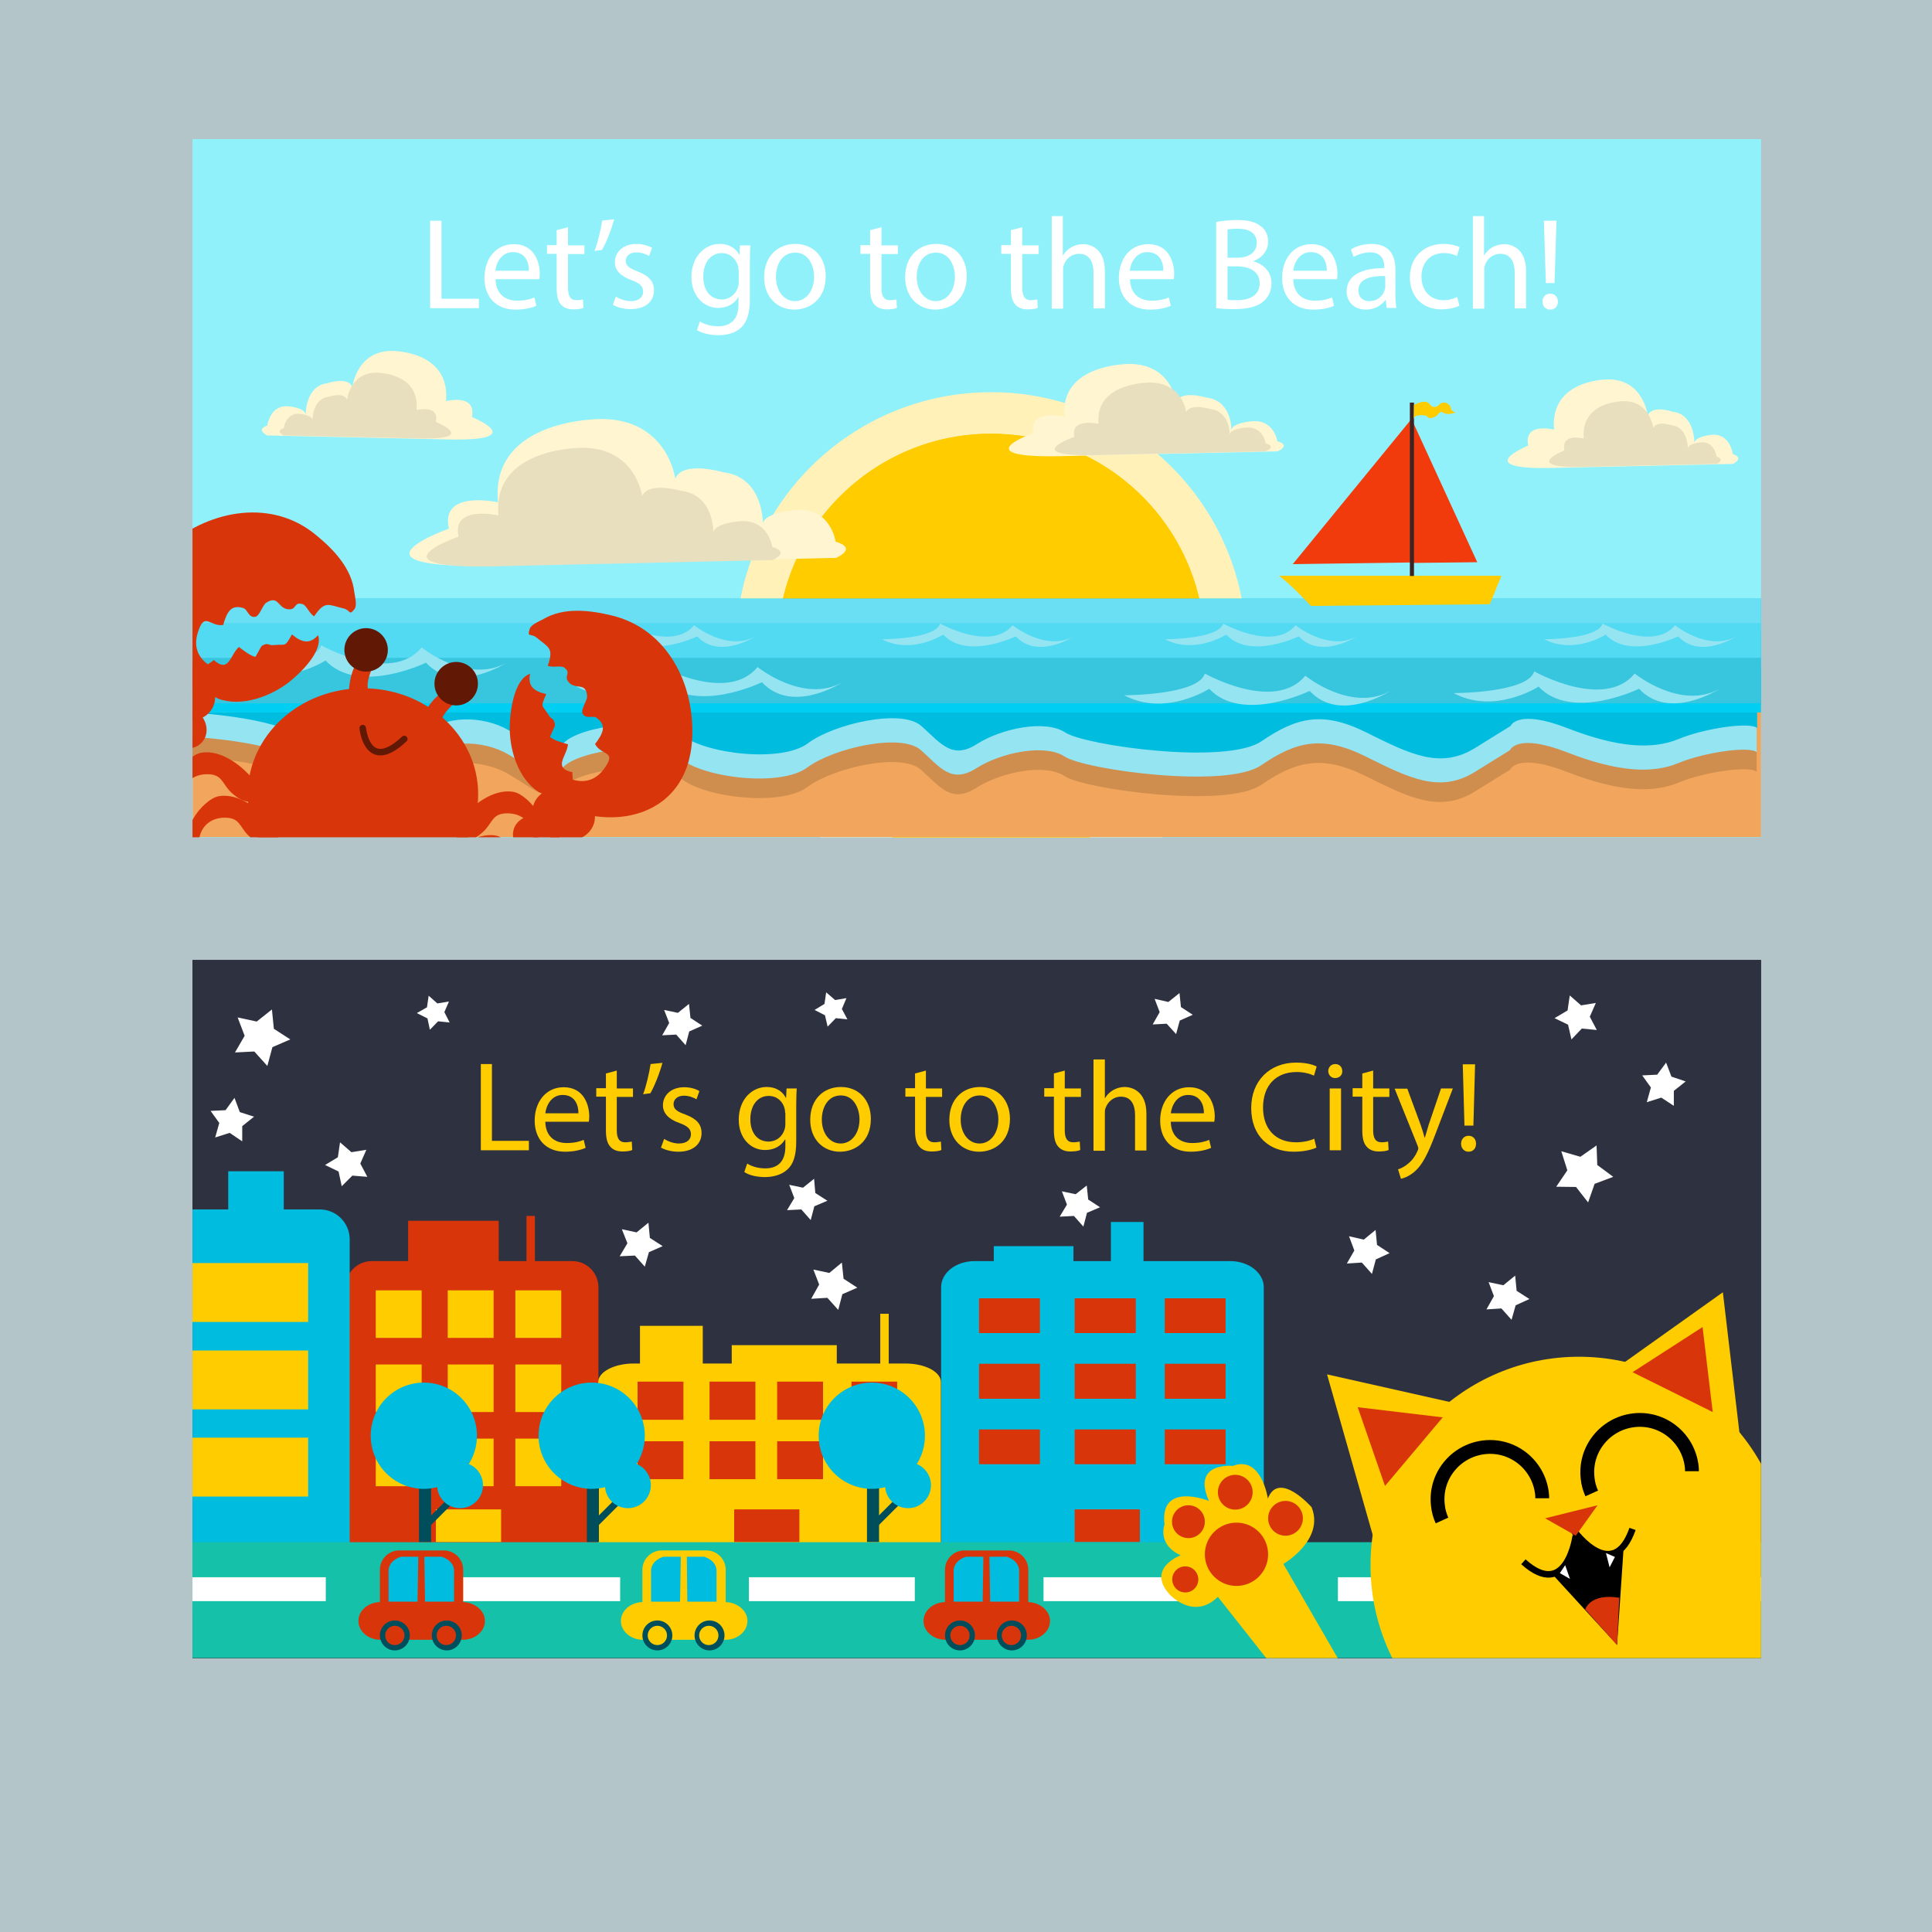 <?xml version="1.0" encoding="utf-8"?>
<!-- Generator: Adobe Illustrator 19.0.0, SVG Export Plug-In . SVG Version: 6.00 Build 0)  -->
<svg version="1.1" xmlns="http://www.w3.org/2000/svg" xmlns:xlink="http://www.w3.org/1999/xlink" x="0px" y="0px" width="800px"
	 height="800px" viewBox="0 0 800 800" style="enable-background:new 0 0 800 800;" xml:space="preserve">
<style type="text/css">
	.st0{fill:#B3C5C9;}
	.st1{clip-path:url(#SVGID_2_);fill:#91F1FA;}
	.st2{clip-path:url(#SVGID_2_);fill:#FFF1B8;}
	.st3{clip-path:url(#SVGID_2_);fill:#FFCC00;}
	.st4{clip-path:url(#SVGID_2_);fill:#F2A55C;}
	.st5{clip-path:url(#SVGID_2_);fill:#CF8D4E;}
	.st6{clip-path:url(#SVGID_2_);fill:#94E4F2;}
	.st7{clip-path:url(#SVGID_2_);fill:#00BCDE;}
	.st8{clip-path:url(#SVGID_2_);fill:#00CEF2;}
	.st9{clip-path:url(#SVGID_2_);fill:#6ADEF2;}
	.st10{clip-path:url(#SVGID_2_);fill:#52DAF2;}
	.st11{clip-path:url(#SVGID_2_);fill:#38C5DE;}
	.st12{clip-path:url(#SVGID_2_);}
	.st13{fill:#F23B0C;}
	.st14{fill:#FFCC00;}
	.st15{fill:#3D2424;}
	.st16{clip-path:url(#SVGID_2_);fill:#FFF6D1;}
	.st17{clip-path:url(#SVGID_2_);fill:#E8DFBE;}
	.st18{fill:#FFFFFF;}
	.st19{fill:#D9350B;}
	.st20{fill:#611805;}
	.st21{clip-path:url(#SVGID_2_);fill:none;stroke:#611805;stroke-width:2.71;stroke-linecap:round;stroke-miterlimit:10;}
	.st22{clip-path:url(#SVGID_4_);}
	.st23{clip-path:url(#SVGID_6_);fill:#2E3140;}
	.st24{clip-path:url(#SVGID_6_);}
	.st25{clip-path:url(#SVGID_6_);fill:#D9350B;}
	.st26{clip-path:url(#SVGID_6_);fill:#00BCDE;}
	.st27{clip-path:url(#SVGID_6_);fill:#FFCC00;}
	.st28{clip-path:url(#SVGID_6_);fill:#15C2A9;}
	.st29{clip-path:url(#SVGID_6_);fill:#FFFFFF;}
	.st30{clip-path:url(#SVGID_8_);fill:#2E3140;}
	.st31{clip-path:url(#SVGID_8_);}
	.st32{clip-path:url(#SVGID_8_);fill:#D9350B;}
	.st33{clip-path:url(#SVGID_8_);fill:#FFCC00;}
	.st34{clip-path:url(#SVGID_8_);fill:#00BCDE;}
	.st35{clip-path:url(#SVGID_8_);fill:#15C2A9;}
	.st36{clip-path:url(#SVGID_8_);fill:#FFFFFF;}
	.st37{fill:#004E5C;}
	.st38{fill:#00BCDE;}
	.st39{clip-path:url(#SVGID_4_);fill:#FFFFFF;}
	.st40{clip-path:url(#SVGID_4_);fill:#FFCC00;}
	.st41{clip-path:url(#SVGID_4_);fill:#D9350B;}
	.st42{clip-path:url(#SVGID_4_);fill:none;stroke:#000000;stroke-width:5.721;stroke-miterlimit:10;}
	.st43{clip-path:url(#SVGID_4_);fill:none;stroke:#000000;stroke-width:2.71;stroke-miterlimit:10;}
</style>
<g id="BACKGROUND">
	<rect class="st0" width="800" height="800.4"/>
</g>
<g id="OBJECTS">
	<g>
		<defs>
			<rect id="SVGID_1_" x="79.7" y="57.6" width="649.5" height="289.1"/>
		</defs>
		<clipPath id="SVGID_2_">
			<use xlink:href="#SVGID_1_"  style="overflow:visible;"/>
		</clipPath>
		<rect x="79.7" y="57.6" class="st1" width="649.5" height="289.1"/>
		<circle class="st2" cx="410.4" cy="268.1" r="105.7"/>
		<circle class="st3" cx="410.4" cy="268.1" r="88.5"/>
		<circle class="st3" cx="410.4" cy="268.1" r="88.5"/>
		<rect x="79.8" y="289.5" class="st4" width="649.5" height="57.1"/>
		<path class="st5" d="M727.4,305.1v14.5c-2.7-2.7-21.7,0-32.5,4.5c-10.8,4.5-25.3,3.6-46.1-4.5c-20.8-8.1-23.5-0.9-23.5-0.9
			s0,0-14.5,9c-14.5,9-27.1,2.7-45.2-6.3c-18.1-9-28.9-6.3-43.4,3.6c-14.5,9.9-73.2,1.8-81.3-3.6c-8.1-5.4-26.2-1.8-36.6,4.8
			c-10.4,6.6-14.9-0.3-23-7.5c-8.1-7.2-36.1-0.9-47,7.2c-10.8,8.1-42.5,4.5-52.4-3.6c-9.9-8.1-42.5-3.6-48.8,3.6
			c-6.3,7.2-11.7,0.9-22.6-5.4c-10.8-6.3-27.1-6.3-35.2,1.8c-8.1,8.1-41.6,9-51.5,0.9c-9.9-8.1-44.2-10-44.2-10v-13.3"/>
		<path class="st6" d="M727.4,297v14.5c-2.7-2.7-21.7,0-32.5,4.5c-10.8,4.5-25.3,3.6-46.1-4.5c-20.8-8.1-23.5-0.9-23.5-0.9
			s0,0-14.5,9c-14.5,9-27.1,2.7-45.2-6.3c-18.1-9-28.9-6.3-43.4,3.6c-14.5,9.9-73.2,1.8-81.3-3.6c-8.1-5.4-26.2-1.8-36.6,4.8
			c-10.4,6.6-14.9-0.3-23-7.5c-8.1-7.2-36.1-0.9-47,7.2c-10.8,8.1-42.5,4.5-52.4-3.6c-9.9-8.1-42.5-3.6-48.8,3.6
			c-6.3,7.2-11.7,0.9-22.6-5.4c-10.8-6.3-27.1-6.3-35.2,1.8c-8.1,8.1-41.6,9-51.5,0.9c-9.9-8.1-44.2-10-44.2-10v-13.3"/>
		<path class="st7" d="M79.8,295.1c0,0,34.3,1.9,44.2,10c9.9,8.1,43.4,7.2,51.5-0.9c8.1-8.1,24.4-8.1,35.2-1.8
			c10.8,6.3,16.3,12.6,22.6,5.4c6.3-7.2,38.8-11.7,48.8-3.6c9.9,8.1,41.6,11.7,52.4,3.6c10.8-8.1,38.8-14.5,47-7.2
			c8.1,7.2,12.7,14.1,23,7.5c10.4-6.6,28.4-10.2,36.6-4.8c8.1,5.4,66.8,13.6,81.3,3.6c14.5-9.9,25.3-12.6,43.4-3.6
			c18.1,9,30.7,15.4,45.2,6.3c14.5-9,14.5-9,14.5-9s2.7-7.2,23.5,0.9c20.8,8.1,35.2,9,46.1,4.5c10.8-4.5,29.8-7.2,32.5-4.5V287"/>
		<rect x="79.8" y="247.9" class="st8" width="649.5" height="47.1"/>
		<rect x="79.8" y="247.9" class="st9" width="649.5" height="13.7"/>
		<rect x="79.8" y="258" class="st10" width="649.5" height="18.8"/>
		<rect x="79.8" y="272.4" class="st11" width="649.5" height="18.8"/>
		<path class="st6" d="M99.6,276.2c0,0,30.7,0,33.4-9c0,0,28.9,16.3,41.6,0.9c0,0,19,15.4,35.2,6.3c0,0-20.8,13.6-33.4,0
			c0,0-28,13.6-41.6-0.9C134.8,273.5,116.8,285.2,99.6,276.2z"/>
		<path class="st6" d="M238.7,284.3c0,0,30.7,0,33.4-9c0,0,28.9,16.3,41.6,0.9c0,0,19,15.4,35.2,6.3c0,0-20.8,13.6-33.4,0
			c0,0-28,13.6-41.6-0.9C274,281.6,255.9,293.3,238.7,284.3z"/>
		<path class="st6" d="M365.2,264.7c0,0,22.2,0,24.1-6.5c0,0,20.9,11.7,30,0.7c0,0,13.7,11.1,25.4,4.6c0,0-15,9.8-24.1,0
			c0,0-20.2,9.8-30-0.7C390.6,262.7,377.6,271.2,365.2,264.7z"/>
		<path class="st6" d="M233.3,264.7c0,0,22.2,0,24.1-6.5c0,0,20.9,11.7,30,0.7c0,0,13.7,11.1,25.4,4.6c0,0-15,9.8-24.1,0
			c0,0-20.2,9.8-30-0.7C258.7,262.7,245.7,271.2,233.3,264.7z"/>
		<path class="st6" d="M482.4,264.7c0,0,22.2,0,24.1-6.5c0,0,20.9,11.7,30,0.7c0,0,13.7,11.1,25.4,4.6c0,0-15,9.8-24.1,0
			c0,0-20.2,9.8-30-0.7C507.8,262.7,494.7,271.2,482.4,264.7z"/>
		<path class="st6" d="M639.5,264.7c0,0,22.2,0,24.1-6.5c0,0,20.9,11.7,30,0.7c0,0,13.7,11.1,25.4,4.6c0,0-15,9.8-24.1,0
			c0,0-20.2,9.8-30-0.7C665,262.7,651.9,271.2,639.5,264.7z"/>
		<path class="st6" d="M465.5,287.9c0,0,30.7,0,33.4-9c0,0,28.9,16.3,41.6,0.9c0,0,19,15.4,35.2,6.3c0,0-20.8,13.6-33.4,0
			c0,0-28,13.6-41.6-0.9C500.7,285.2,482.6,297,465.5,287.9z"/>
		<path class="st6" d="M601.9,287c0,0,30.7,0,33.4-9c0,0,28.9,16.3,41.6,0.9c0,0,19,15.4,35.2,6.3c0,0-20.8,13.6-33.4,0
			c0,0-28,13.6-41.6-0.9C637.1,284.3,619,296.1,601.9,287z"/>
		<g class="st12">
			<polygon class="st13" points="535.3,233.6 585.2,172.6 584.5,232.9 			"/>
			<polygon class="st13" points="611.7,232.8 584.4,173.3 585,233.1 			"/>
			<g>
				<path class="st14" d="M542.8,250.9c0,0-8.3-9-13.2-12.5h77.6h14.5l-4.8,11.8L542.8,250.9z"/>
			</g>
			<rect x="583.8" y="166.7" class="st15" width="1.7" height="71.8"/>
			<path class="st14" d="M585.5,167.7c0,0,4.9-2.9,6.6-0.2c0,0,1.9,2.4,4.1-0.2c0,0,2.2-1.9,4.4,1c0,0,0,2.2,2.2,2.4
				c0,0-3.2,1.5-5.1,0.2c-1.9-1.2-1.9,1.2-3.6,1.7c-1.7,0.5-1.9,1.2-3.6-0.5c0,0-4.9-1-5.1,1.5"/>
		</g>
		<path class="st16" d="M209.3,234.1l136.9-3.1c0,0,9.3-3.9-0.2-6.7c0,0-2-14.9-17.4-13c0,0-12,1-12.7,5.5c0,0,0.4-19.4-16.7-21.3
			c0,0-16.4-4.9-19.6,2.7c0,0-3.1-24.6-30.5-24.7c0,0-46.2-0.5-42.9,34.5c0,0-24.1-5.4-20.3,10.9
			C185.9,218.9,136.6,236.4,209.3,234.1z"/>
		<path class="st17" d="M208.9,234.4l111-2.5c0,0,7.6-3.2-0.1-5.4c0,0-1.7-12.1-14.1-10.6c0,0-9.7,0.8-10.3,4.5
			c0,0,0.3-15.7-13.6-17.2c0,0-13.3-3.9-15.9,2.2c0,0-2.5-19.9-24.7-20c0,0-37.5-0.4-34.8,28c0,0-19.5-4.4-16.5,8.8
			C189.9,222.1,150,236.3,208.9,234.4z"/>
		<path class="st16" d="M442.8,188.8l86.2-1.9c0,0,5.9-2.5-0.1-4.2c0,0-1.3-9.4-11-8.2c0,0-7.5,0.6-8,3.5c0,0,0.3-12.2-10.5-13.4
			c0,0-10.3-3.1-12.4,1.7c0,0-2-15.5-19.2-15.6c0,0-29.1-0.3-27,21.8c0,0-15.2-3.4-12.8,6.9C428,179.2,397,190.3,442.8,188.8z"/>
		<path class="st17" d="M456.4,188.4l67.8-1.5c0,0,4.6-2-0.1-3.3c0,0-1-7.4-8.6-6.5c0,0-5.9,0.5-6.3,2.7c0,0,0.2-9.6-8.3-10.5
			c0,0-8.1-2.4-9.7,1.3c0,0-1.5-12.2-15.1-12.2c0,0-22.9-0.2-21.2,17.1c0,0-11.9-2.7-10,5.4C444.8,180.9,420.4,189.5,456.4,188.4z"
			/>
		<path class="st16" d="M645.3,193.7l72.3-1.6c0,0,4.9-2.4-0.1-4.1c0,0-1.1-9-9.2-7.9c0,0-6.3,0.6-6.7,3.3c0,0,0.2-11.8-8.9-12.9
			c0,0-8.7-3-10.4,1.6c0,0-1.7-14.9-16.2-15c0,0-24.4-0.4-22.6,20.8c0,0-12.7-3.3-10.7,6.6C632.9,184.5,606.9,195,645.3,193.7z"/>
		<path class="st17" d="M657.1,193.3l53.8-1.2c0,0,3.7-1.8-0.1-3c0,0-0.8-6.7-6.9-5.9c0,0-4.7,0.4-5,2.5c0,0,0.1-8.8-6.6-9.6
			c0,0-6.4-2.2-7.7,1.2c0,0-1.3-11.1-12-11.2c0,0-18.2-0.3-16.8,15.5c0,0-9.5-2.5-8,4.9C647.9,186.4,628.5,194.2,657.1,193.3z"/>
		<path class="st16" d="M182.9,181.9l-72.3-1.6c0,0-4.9-2.4,0.1-4.1c0,0,1.1-9,9.2-7.9c0,0,6.3,0.6,6.7,3.3c0,0-0.2-11.8,8.9-12.9
			c0,0,8.7-3,10.4,1.6c0,0,1.7-14.9,16.2-15c0,0,24.4-0.4,22.6,20.8c0,0,12.7-3.3,10.7,6.6C195.4,172.7,221.3,183.2,182.9,181.9z"/>
		<path class="st17" d="M171.2,181.5l-53.8-1.2c0,0-3.7-1.8,0.1-3c0,0,0.8-6.7,6.9-5.9c0,0,4.7,0.4,5,2.5c0,0-0.1-8.8,6.6-9.6
			c0,0,6.4-2.2,7.7,1.2c0,0,1.3-11.1,12-11.2c0,0,18.2-0.3,16.8,15.5c0,0,9.5-2.5,8,4.9C180.4,174.7,199.8,182.5,171.2,181.5z"/>
		<g class="st12">
			<path class="st18" d="M178.1,91.4h4.7v32.3h15.5v3.9h-20.2V91.4z"/>
			<path class="st18" d="M205.2,115.5c0.1,6.4,4.2,9,8.9,9c3.4,0,5.4-0.6,7.2-1.3l0.8,3.4c-1.7,0.8-4.5,1.6-8.7,1.6
				c-8,0-12.8-5.3-12.8-13.1s4.6-14,12.2-14c8.5,0,10.7,7.5,10.7,12.3c0,1-0.1,1.7-0.2,2.2H205.2z M219,112.1c0.1-3-1.2-7.7-6.6-7.7
				c-4.8,0-6.9,4.4-7.3,7.7H219z"/>
			<path class="st18" d="M235.2,94.1v7.5h6.8v3.6h-6.8v14c0,3.2,0.9,5.1,3.5,5.1c1.2,0,2.1-0.2,2.7-0.3l0.2,3.5
				c-0.9,0.4-2.4,0.6-4.2,0.6c-2.2,0-4-0.7-5.1-2c-1.3-1.4-1.8-3.7-1.8-6.8v-14.2h-4v-3.6h4v-6.2L235.2,94.1z"/>
			<path class="st18" d="M254.3,90.8c-1.2,4.5-3.5,10.3-5.1,12.7l-3,0.4c1.2-3.2,2.6-8.8,3.2-12.6L254.3,90.8z"/>
			<path class="st18" d="M255,122.8c1.4,0.9,3.9,1.9,6.2,1.9c3.4,0,5.1-1.7,5.1-3.9c0-2.3-1.3-3.5-4.8-4.8c-4.7-1.7-6.9-4.2-6.9-7.4
				c0-4.2,3.4-7.6,9-7.6c2.6,0,4.9,0.8,6.4,1.6l-1.2,3.4c-1-0.6-2.9-1.5-5.3-1.5c-2.8,0-4.4,1.6-4.4,3.5c0,2.1,1.6,3.1,4.9,4.4
				c4.5,1.7,6.8,4,6.8,7.8c0,4.6-3.5,7.8-9.7,7.8c-2.8,0-5.5-0.7-7.3-1.8L255,122.8z"/>
			<path class="st18" d="M310.7,101.6c-0.1,1.9-0.2,4-0.2,7.1v15.1c0,6-1.2,9.6-3.7,11.9c-2.5,2.4-6.2,3.1-9.5,3.1
				c-3.1,0-6.6-0.8-8.7-2.1l1.2-3.6c1.7,1.1,4.4,2,7.6,2c4.8,0,8.4-2.5,8.4-9.1v-2.9h-0.1c-1.5,2.4-4.2,4.4-8.3,4.4
				c-6.4,0-11.1-5.5-11.1-12.7c0-8.8,5.8-13.8,11.7-13.8c4.5,0,7,2.4,8.1,4.5h0.1l0.2-3.9H310.7z M305.8,111.9
				c0-0.8-0.1-1.5-0.3-2.1c-0.9-2.7-3.2-5-6.6-5c-4.5,0-7.7,3.8-7.7,9.8c0,5.1,2.6,9.4,7.7,9.4c2.9,0,5.5-1.8,6.6-4.8
				c0.3-0.8,0.4-1.7,0.4-2.5V111.9z"/>
			<path class="st18" d="M341.9,114.4c0,9.6-6.7,13.8-13,13.8c-7,0-12.5-5.2-12.5-13.4c0-8.7,5.7-13.8,12.9-13.8
				C336.8,101,341.9,106.4,341.9,114.4z M321.3,114.7c0,5.7,3.3,10,7.9,10c4.5,0,7.9-4.2,7.9-10.1c0-4.4-2.2-10-7.8-10
				C323.7,104.6,321.3,109.7,321.3,114.7z"/>
			<path class="st18" d="M365,94.1v7.5h6.8v3.6H365v14c0,3.2,0.9,5.1,3.5,5.1c1.2,0,2.1-0.2,2.7-0.3l0.2,3.5
				c-0.9,0.4-2.4,0.6-4.2,0.6c-2.2,0-4-0.7-5.1-2c-1.3-1.4-1.8-3.7-1.8-6.8v-14.2h-4v-3.6h4v-6.2L365,94.1z"/>
			<path class="st18" d="M400.3,114.4c0,9.6-6.7,13.8-13,13.8c-7,0-12.5-5.2-12.5-13.4c0-8.7,5.7-13.8,12.9-13.8
				C395.2,101,400.3,106.4,400.3,114.4z M379.6,114.7c0,5.7,3.3,10,7.9,10c4.5,0,7.9-4.2,7.9-10.1c0-4.4-2.2-10-7.8-10
				C382,104.6,379.6,109.7,379.6,114.7z"/>
			<path class="st18" d="M423.3,94.1v7.5h6.8v3.6h-6.8v14c0,3.2,0.9,5.1,3.5,5.1c1.2,0,2.1-0.2,2.7-0.3l0.2,3.5
				c-0.9,0.4-2.4,0.6-4.2,0.6c-2.2,0-4-0.7-5.1-2c-1.3-1.4-1.8-3.7-1.8-6.8v-14.2h-4v-3.6h4v-6.2L423.3,94.1z"/>
			<path class="st18" d="M435.4,89.5h4.7v16.2h0.1c0.8-1.3,1.9-2.5,3.4-3.3c1.4-0.8,3.1-1.3,4.8-1.3c3.5,0,9.1,2.1,9.1,11.1v15.5
				h-4.7v-14.9c0-4.2-1.6-7.7-6-7.7c-3.1,0-5.5,2.1-6.3,4.7c-0.3,0.6-0.3,1.3-0.3,2.3v15.7h-4.7V89.5z"/>
			<path class="st18" d="M467.9,115.5c0.1,6.4,4.2,9,8.9,9c3.4,0,5.4-0.6,7.2-1.3l0.8,3.4c-1.7,0.8-4.5,1.6-8.7,1.6
				c-8,0-12.8-5.3-12.8-13.1s4.6-14,12.2-14c8.5,0,10.7,7.5,10.7,12.3c0,1-0.1,1.7-0.2,2.2H467.9z M481.7,112.1
				c0.1-3-1.2-7.7-6.6-7.7c-4.8,0-6.9,4.4-7.3,7.7H481.7z"/>
			<path class="st18" d="M503.7,91.9c2-0.4,5.3-0.8,8.5-0.8c4.7,0,7.7,0.8,9.9,2.6c1.9,1.4,3,3.5,3,6.4c0,3.5-2.3,6.6-6.1,8v0.1
				c3.4,0.9,7.5,3.7,7.5,9.1c0,3.1-1.2,5.5-3.1,7.3c-2.5,2.3-6.6,3.4-12.5,3.4c-3.2,0-5.7-0.2-7.3-0.4V91.9z M508.4,106.7h4.2
				c4.9,0,7.8-2.6,7.8-6.1c0-4.2-3.2-5.9-8-5.9c-2.1,0-3.4,0.2-4.1,0.3V106.7z M508.4,124.1c0.9,0.2,2.3,0.2,3.9,0.2
				c4.8,0,9.3-1.8,9.3-7c0-4.9-4.2-7-9.4-7h-3.9V124.1z"/>
			<path class="st18" d="M535.5,115.5c0.1,6.4,4.2,9,8.9,9c3.4,0,5.4-0.6,7.2-1.3l0.8,3.4c-1.7,0.8-4.5,1.6-8.7,1.6
				c-8,0-12.8-5.3-12.8-13.1s4.6-14,12.2-14c8.5,0,10.7,7.5,10.7,12.3c0,1-0.1,1.7-0.2,2.2H535.5z M549.4,112.1
				c0.1-3-1.2-7.7-6.6-7.7c-4.8,0-6.9,4.4-7.3,7.7H549.4z"/>
			<path class="st18" d="M574.2,127.6l-0.4-3.3h-0.2c-1.5,2-4.2,3.9-8,3.9c-5.3,0-8-3.7-8-7.5c0-6.3,5.6-9.7,15.6-9.7v-0.5
				c0-2.1-0.6-6-5.9-6c-2.4,0-4.9,0.8-6.8,1.9l-1.1-3.1c2.1-1.4,5.3-2.3,8.5-2.3c8,0,9.9,5.4,9.9,10.6v9.7c0,2.3,0.1,4.5,0.4,6.2
				H574.2z M573.5,114.3c-5.2-0.1-11,0.8-11,5.9c0,3.1,2,4.5,4.5,4.5c3.4,0,5.5-2.1,6.3-4.4c0.2-0.5,0.3-1,0.3-1.5V114.3z"/>
			<path class="st18" d="M604.3,126.6c-1.2,0.6-4,1.5-7.5,1.5c-7.8,0-13-5.3-13-13.3c0-8,5.5-13.8,14-13.8c2.8,0,5.3,0.7,6.6,1.3
				l-1.1,3.7c-1.1-0.6-2.9-1.2-5.5-1.2c-6,0-9.2,4.4-9.2,9.8c0,6,3.9,9.7,9,9.7c2.7,0,4.5-0.7,5.8-1.3L604.3,126.6z"/>
			<path class="st18" d="M609.8,89.5h4.7v16.2h0.1c0.8-1.3,1.9-2.5,3.4-3.3c1.4-0.8,3.1-1.3,4.8-1.3c3.5,0,9.1,2.1,9.1,11.1v15.5
				h-4.7v-14.9c0-4.2-1.6-7.7-6-7.7c-3.1,0-5.5,2.1-6.3,4.7c-0.3,0.6-0.3,1.3-0.3,2.3v15.7h-4.7V89.5z"/>
			<path class="st18" d="M638.7,124.9c0-1.9,1.3-3.3,3.2-3.3c1.9,0,3.2,1.4,3.2,3.3c0,1.9-1.2,3.3-3.2,3.3
				C640,128.2,638.7,126.8,638.7,124.9z M640.1,117.2l-0.8-25.8h5.2l-0.8,25.8H640.1z"/>
		</g>
		<g class="st12">
			<ellipse class="st19" cx="150.3" cy="328.9" rx="47.7" ry="43.9"/>
			<path class="st19" d="M144.4,287.5c0,0,0-10.6,5-15c0,0,5-1.2,5,1.9c0,3.1-3.1,6.9-1.9,11.8"/>
			<path class="st19" d="M174.7,297.1c0,0,4.5-9.6,10.8-11.5c0,0,5,1,3.7,3.8c-1.3,2.8-5.7,4.9-6.7,9.9"/>
			<circle class="st20" cx="151.6" cy="269.1" r="9"/>
			<circle class="st20" cx="188.9" cy="283.1" r="9"/>
			<path class="st19" d="M105.9,324.1c-4.9-6.6-14.2-13.9-22.6-12.4c-6.7,1.1-18.7,17-8.3,19.6c0.1-6,3.9-10.4,10.1-10.7
				c7.1-0.3,6.6,3.7,10.6,7.5c9.6,9.1,16.5,0.6,10.2-10.2"/>
			<path class="st19" d="M113.2,342.1c-4.9-6.6-14.2-13.9-22.6-12.4c-6.7,1.1-18.7,17-8.3,19.6c0.1-6,3.9-10.4,10.1-10.7
				c7.1-0.3,6.6,3.7,10.6,7.5c9.6,9.1,16.5,0.6,10.2-10.2"/>
			<path class="st19" d="M190,340.3c4.9-6.6,14.2-13.9,22.6-12.4c6.7,1.1,18.7,17,8.3,19.6c-0.1-6-3.9-10.4-10.1-10.7
				c-7.1-0.3-6.6,3.7-10.6,7.5c-9.6,9.1-16.5,0.6-10.2-10.2"/>
			<path class="st19" d="M182.7,358.4c4.9-6.6,14.2-13.9,22.6-12.4c6.7,1.1,18.7,17,8.3,19.6c-0.1-6-3.9-10.4-10.1-10.7
				c-7.1-0.3-6.6,3.7-10.6,7.5c-9.6,9.1-16.5,0.6-10.2-10.2"/>
		</g>
		<g class="st12">
			<path class="st19" d="M223.1,328c-8.7-5.6-12.4-18-12-28.1c0.2-6,1.9-18.7,8.4-20.9c-1.1,5.2,1.7,7.3,6.7,8.4
				c-2.6,5.9-1.7,4.2,0.9,8.6c1.4,2.3,2.2,1,2.7,4.1c0.1,0.8-1.8,3.9-2,5.1c2.1,1.6,4.8,2.2,7.4,3c-0.5,5-6.5,9.8,1.9,11.6
				c-0.3,1.2,0.2,1.9,0,3c5.2,1.6,9.7,0.1,13-4.4c5.6-7.7-1-5.3-3.7-10.3c3.4-4.5,4.9-7.8,0.6-10.9c-1.5-1.1-4.5,0.8-5.8-1.8
				c-0.8-1.6,2-5.3,1.9-7.1c-0.4-6.4-5.1-2.2-7.9-6.2c-1.7-2.4,1.5-3.4-1.6-5.7c-1.3-0.9-4.9,0.1-6.8-0.7c2.7-7.6,0.2-7.6-4.5-11.6
				c-2.5-2.1-4.1,0.1-3-3.6c0.5-1.9,4.2-3.3,5.8-4.2c8.4-4.9,19-3.7,28.4-1.4c22.9,5.6,34.3,28.5,33.1,51
				c-1.8,34.8-38.1,40.1-62.1,23.4c0.9-0.4,1.4,0,2.3,0.2"/>
			
				<ellipse transform="matrix(0.961 0.277 -0.277 0.961 102.392 -51.443)" class="st19" cx="233.5" cy="337.1" rx="13.1" ry="10.9"/>
			
				<ellipse transform="matrix(0.961 0.277 -0.277 0.961 104.45 -47.947)" class="st19" cx="222.1" cy="346.1" rx="9.7" ry="8.4"/>
		</g>
		<g class="st12">
			<path class="st19" d="M90.3,289.3c9.7,3.6,21.9-0.9,29.7-7.1c4.7-3.8,13.9-12.7,11.7-19.2c-3.5,4-6.9,3-10.8-0.3
				c-3.2,5.6-2.3,3.9-7.4,4.4c-2.7,0.3-2.1-1.2-4.9,0.2c-0.7,0.4-2.1,3.8-2.9,4.7c-2.5-0.7-4.6-2.5-6.8-4.1c-3.7,3.4-4,11-10.4,5.4
				c-0.8,0.9-1.6,1-2.4,1.8c-4.4-3.2-5.9-7.7-4.2-13.1c2.8-9.1,4.9-2.4,10.5-3.2c1.6-5.5,3.3-8.6,8.4-7c1.8,0.6,2.1,4.1,4.9,3.6
				c1.8-0.3,3-4.8,4.5-5.8c5.4-3.5,4.8,2.8,9.7,2.7c3,0,1.8-3.3,5.5-2.1c1.5,0.5,2.8,4,4.7,5c4.5-6.7,5.9-4.7,12-3.3
				c3.2,0.7,2.3,3.3,4.7,0.3c1.2-1.6,0.1-5.4-0.1-7.1c-1.1-9.7-8.4-17.5-15.9-23.6c-18.1-15-43.3-10.5-60.7,3.9
				c-26.8,22.3-9.4,54.5,18.3,63.8c-0.2-1-0.9-1.1-1.5-1.8"/>
			
				<ellipse transform="matrix(-0.796 -0.605 0.605 -0.796 -35.443 561.01)" class="st19" cx="76.8" cy="286.5" rx="13.1" ry="10.9"/>
			
				<ellipse transform="matrix(-0.796 -0.605 0.605 -0.796 -45.071 586.792)" class="st19" cx="76.3" cy="301" rx="9.7" ry="8.4"/>
		</g>
		<path class="st21" d="M150.2,301.5c0,0,1.8,19,17.2,4.5"/>
	</g>
	<g>
		<defs>
			<rect id="SVGID_3_" x="79.7" y="397.5" width="649.5" height="289.1"/>
		</defs>
		<clipPath id="SVGID_4_">
			<use xlink:href="#SVGID_3_"  style="overflow:visible;"/>
		</clipPath>
		<g class="st22">
			<defs>
				<rect id="SVGID_5_" x="79.7" y="397.5" width="649.5" height="289.1"/>
			</defs>
			<clipPath id="SVGID_6_">
				<use xlink:href="#SVGID_5_"  style="overflow:visible;"/>
			</clipPath>
			<rect x="79.7" y="397.5" class="st23" width="649.5" height="289.1"/>
			<g class="st24">
				<path class="st14" d="M163.1,436.6h5.4v37.5h18v4.6h-23.4V436.6z"/>
				<path class="st14" d="M194.5,464.5c0.1,7.4,4.9,10.5,10.4,10.5c3.9,0,6.3-0.7,8.4-1.6l0.9,3.9c-1.9,0.9-5.2,1.9-10,1.9
					c-9.3,0-14.8-6.1-14.8-15.2s5.4-16.3,14.2-16.3c9.9,0,12.5,8.7,12.5,14.2c0,1.1-0.1,2-0.2,2.6H194.5z M210.6,460.6
					c0.1-3.5-1.4-8.9-7.6-8.9c-5.6,0-8,5.1-8.4,8.9H210.6z"/>
				<path class="st14" d="M229.3,439.8v8.7h7.9v4.2h-7.9v16.3c0,3.7,1.1,5.9,4.1,5.9c1.4,0,2.5-0.2,3.2-0.4l0.2,4.1
					c-1.1,0.4-2.7,0.7-4.9,0.7c-2.6,0-4.6-0.8-5.9-2.3c-1.6-1.6-2.1-4.3-2.1-7.9v-16.5h-4.7v-4.2h4.7v-7.2L229.3,439.8z"/>
				<path class="st14" d="M251.6,435.9c-1.4,5.2-4.1,11.9-5.9,14.8l-3.5,0.4c1.4-3.7,3-10.2,3.7-14.7L251.6,435.9z"/>
				<path class="st14" d="M252.3,473c1.6,1.1,4.5,2.2,7.2,2.2c4,0,5.9-2,5.9-4.5c0-2.6-1.6-4.1-5.6-5.6c-5.4-1.9-8-4.9-8-8.5
					c0-4.9,3.9-8.9,10.4-8.9c3.1,0,5.7,0.9,7.4,1.9l-1.4,4c-1.2-0.7-3.4-1.7-6.2-1.7c-3.2,0-5.1,1.9-5.1,4.1c0,2.5,1.8,3.6,5.7,5.1
					c5.2,2,7.9,4.6,7.9,9.1c0,5.3-4.1,9-11.3,9c-3.3,0-6.4-0.8-8.5-2.1L252.3,473z"/>
				<path class="st14" d="M317,448.4c-0.1,2.2-0.2,4.6-0.2,8.3v17.5c0,6.9-1.4,11.2-4.3,13.8c-2.9,2.7-7.2,3.6-11,3.6
					c-3.6,0-7.6-0.9-10-2.5l1.4-4.2c2,1.2,5.1,2.4,8.9,2.4c5.6,0,9.7-2.9,9.7-10.5v-3.4h-0.1c-1.7,2.8-4.9,5.1-9.6,5.1
					c-7.5,0-12.9-6.4-12.9-14.7c0-10.2,6.7-16,13.6-16c5.2,0,8.1,2.7,9.4,5.2h0.1l0.2-4.6H317z M311.4,460.3c0-0.9-0.1-1.7-0.3-2.5
					c-1-3.2-3.7-5.8-7.7-5.8c-5.2,0-9,4.4-9,11.4c0,5.9,3,10.9,8.9,10.9c3.4,0,6.4-2.1,7.6-5.6c0.3-0.9,0.4-2,0.4-2.9V460.3z"/>
				<path class="st14" d="M353.2,463.3c0,11.2-7.7,16-15,16c-8.2,0-14.5-6-14.5-15.5c0-10.1,6.6-16,15-16
					C347.4,447.7,353.2,454,353.2,463.3z M329.3,463.6c0,6.6,3.8,11.6,9.2,11.6c5.2,0,9.2-4.9,9.2-11.7c0-5.1-2.6-11.6-9-11.6
					C332.1,451.9,329.3,457.8,329.3,463.6z"/>
				<path class="st14" d="M380,439.8v8.7h7.9v4.2H380v16.3c0,3.7,1.1,5.9,4.1,5.9c1.4,0,2.5-0.2,3.2-0.4l0.2,4.1
					c-1.1,0.4-2.7,0.7-4.9,0.7c-2.6,0-4.6-0.8-5.9-2.3c-1.6-1.6-2.1-4.3-2.1-7.9v-16.5h-4.7v-4.2h4.7v-7.2L380,439.8z"/>
				<path class="st14" d="M421,463.3c0,11.2-7.7,16-15,16c-8.2,0-14.5-6-14.5-15.5c0-10.1,6.6-16,15-16
					C415.1,447.7,421,454,421,463.3z M397,463.6c0,6.6,3.8,11.6,9.2,11.6c5.2,0,9.2-4.9,9.2-11.7c0-5.1-2.6-11.6-9-11.6
					C399.8,451.9,397,457.8,397,463.6z"/>
				<path class="st14" d="M447.7,439.8v8.7h7.9v4.2h-7.9v16.3c0,3.7,1.1,5.9,4.1,5.9c1.4,0,2.5-0.2,3.2-0.4l0.2,4.1
					c-1.1,0.4-2.7,0.7-4.9,0.7c-2.6,0-4.6-0.8-5.9-2.3c-1.6-1.6-2.1-4.3-2.1-7.9v-16.5h-4.7v-4.2h4.7v-7.2L447.7,439.8z"/>
				<path class="st14" d="M461.8,434.3h5.5v18.8h0.1c0.9-1.6,2.2-2.9,3.9-3.9c1.6-0.9,3.6-1.6,5.6-1.6c4.1,0,10.5,2.5,10.5,12.9v18
					H482v-17.3c0-4.9-1.8-9-7-9c-3.6,0-6.4,2.5-7.4,5.5c-0.3,0.7-0.4,1.6-0.4,2.6v18.2h-5.5V434.3z"/>
				<path class="st14" d="M499.5,464.5c0.1,7.4,4.9,10.5,10.4,10.5c3.9,0,6.3-0.7,8.4-1.6l0.9,3.9c-1.9,0.9-5.2,1.9-10,1.9
					c-9.3,0-14.8-6.1-14.8-15.2s5.4-16.3,14.2-16.3c9.9,0,12.5,8.7,12.5,14.2c0,1.1-0.1,2-0.2,2.6H499.5z M515.6,460.6
					c0.1-3.5-1.4-8.9-7.6-8.9c-5.6,0-8,5.1-8.4,8.9H515.6z"/>
				<path class="st14" d="M570.5,477.3c-2,1-6,2-11.1,2c-11.9,0-20.8-7.5-20.8-21.3c0-13.2,8.9-22.1,22-22.1c5.2,0,8.5,1.1,10,1.9
					l-1.3,4.4c-2.1-1-5-1.7-8.5-1.7c-9.9,0-16.4,6.3-16.4,17.3c0,10.3,5.9,16.9,16.2,16.9c3.3,0,6.7-0.7,8.9-1.7L570.5,477.3z"/>
				<path class="st14" d="M583,439.9c0.1,1.9-1.3,3.4-3.5,3.4c-1.9,0-3.3-1.5-3.3-3.4c0-1.9,1.4-3.4,3.4-3.4
					C581.7,436.5,583,438,583,439.9z M576.9,478.6v-30.2h5.5v30.2H576.9z"/>
				<path class="st14" d="M598.1,439.8v8.7h7.9v4.2h-7.9v16.3c0,3.7,1.1,5.9,4.1,5.9c1.4,0,2.5-0.2,3.2-0.4l0.2,4.1
					c-1.1,0.4-2.7,0.7-4.9,0.7c-2.6,0-4.6-0.8-5.9-2.3c-1.6-1.6-2.1-4.3-2.1-7.9v-16.5h-4.7v-4.2h4.7v-7.2L598.1,439.8z"/>
				<path class="st14" d="M614.7,448.4l6.6,17.8c0.7,2,1.4,4.4,1.9,6.2h0.1c0.6-1.8,1.2-4.1,1.9-6.3l6-17.7h5.8l-8.2,21.5
					c-3.9,10.4-6.6,15.7-10.4,18.9c-2.7,2.4-5.4,3.3-6.7,3.6l-1.4-4.6c1.4-0.4,3.2-1.3,4.8-2.7c1.5-1.2,3.4-3.3,4.6-6.1
					c0.2-0.6,0.4-1,0.4-1.3c0-0.3-0.1-0.7-0.4-1.4l-11.2-27.8H614.7z"/>
				<path class="st14" d="M641,475.4c0-2.2,1.6-3.9,3.7-3.9c2.2,0,3.7,1.6,3.7,3.9c0,2.2-1.4,3.9-3.7,3.9
					C642.5,479.3,641,477.6,641,475.4z M642.6,466.5l-0.9-29.9h6l-0.9,29.9H642.6z"/>
			</g>
			<path class="st25" d="M247.8,656.7c0,6-4.9,10.8-10.8,10.8h-83.1c-6,0-10.8-4.9-10.8-10.8V533c0-6,4.9-10.8,10.8-10.8h83.1
				c6,0,10.8,4.9,10.8,10.8V656.7z"/>
			<path class="st26" d="M144.8,655.1c0,6.9-5.6,12.4-12.4,12.4H37.1c-6.9,0-12.4-5.6-12.4-12.4V513.2c0-6.9,5.6-12.4,12.4-12.4
				h95.3c6.9,0,12.4,5.6,12.4,12.4V655.1z"/>
			<path class="st26" d="M523.3,656.7c0,6-6.2,10.8-13.8,10.8h-106c-7.6,0-13.8-4.9-13.8-10.8V533c0-6,6.2-10.8,13.8-10.8h106
				c7.6,0,13.8,4.9,13.8,10.8V656.7z"/>
			<path class="st27" d="M389.6,659.9c0,4.2-6.6,7.7-14.7,7.7H262.4c-8.1,0-14.7-3.4-14.7-7.7v-87.6c0-4.2,6.6-7.7,14.7-7.7h112.5
				c8.1,0,14.7,3.4,14.7,7.7V659.9z"/>
			<polygon class="st27" points="174.6,561 174.6,561 155.6,561 155.6,561 155.6,541.3 155.6,541.3 174.6,541.3 174.6,541.3 			"/>
			<polygon class="st27" points="204.4,561 204.4,561 185.4,561 185.4,561 185.4,541.3 185.4,541.3 204.4,541.3 204.4,541.3 			"/>
			<polygon class="st27" points="232.4,561 232.4,561 213.4,561 213.4,561 213.4,541.3 213.4,541.3 232.4,541.3 232.4,541.3 			"/>
			<polygon class="st25" points="430.6,557.2 430.6,557.2 405.4,557.2 405.4,557.2 405.4,537.6 405.4,537.6 430.6,537.6 
				430.6,537.6 			"/>
			<polygon class="st25" points="470.3,557.2 470.3,557.2 445,557.2 445,557.2 445,537.6 445,537.6 470.3,537.6 470.3,537.6 			"/>
			<polygon class="st25" points="507.5,557.2 507.5,557.2 482.3,557.2 482.3,557.2 482.3,537.6 482.3,537.6 507.5,537.6 
				507.5,537.6 			"/>
			<polygon class="st25" points="430.6,594.3 430.6,594.3 405.4,594.3 405.4,594.3 405.4,574.6 405.4,574.6 430.6,574.6 
				430.6,574.6 			"/>
			<polygon class="st25" points="470.3,594.3 470.3,594.3 445,594.3 445,594.3 445,574.6 445,574.6 470.3,574.6 470.3,574.6 			"/>
			<polygon class="st25" points="507.5,594.3 507.5,594.3 482.3,594.3 482.3,594.3 482.3,574.6 482.3,574.6 507.5,574.6 
				507.5,574.6 			"/>
			<polygon class="st26" points="784.8,540.1 784.8,540.1 759.6,540.1 759.6,540.1 759.6,520.4 759.6,520.4 784.8,520.4 
				784.8,520.4 			"/>
			<polygon class="st26" points="784.8,577.1 784.8,577.1 759.6,577.1 759.6,577.1 759.6,557.4 759.6,557.4 784.8,557.4 
				784.8,557.4 			"/>
			<polygon class="st26" points="784.8,613.3 784.8,613.3 759.6,613.3 759.6,613.3 759.6,593.6 759.6,593.6 784.8,593.6 
				784.8,593.6 			"/>
			<polygon class="st25" points="430.6,631.3 430.6,631.3 405.4,631.3 405.4,631.3 405.4,611.6 405.4,611.6 430.6,611.6 
				430.6,611.6 			"/>
			<polygon class="st25" points="470.3,631.3 470.3,631.3 445,631.3 445,631.3 445,611.6 445,611.6 470.3,611.6 470.3,611.6 			"/>
			<polygon class="st25" points="507.5,631.3 507.5,631.3 482.3,631.3 482.3,631.3 482.3,611.6 482.3,611.6 507.5,611.6 
				507.5,611.6 			"/>
			<polygon class="st27" points="174.6,591.7 174.6,591.7 155.6,591.7 155.6,591.7 155.6,572 155.6,572 174.6,572 174.6,572 			"/>
			<polygon class="st27" points="204.4,591.7 204.4,591.7 185.4,591.7 185.4,591.7 185.4,572 185.4,572 204.4,572 204.4,572 			"/>
			<polygon class="st27" points="232.4,591.7 232.4,591.7 213.4,591.7 213.4,591.7 213.4,572 213.4,572 232.4,572 232.4,572 			"/>
			<polygon class="st25" points="283,599.8 283,599.8 264,599.8 264,599.8 264,580.1 264,580.1 283,580.1 283,580.1 			"/>
			<polygon class="st25" points="312.8,599.8 312.8,599.8 293.8,599.8 293.8,599.8 293.8,580.1 293.8,580.1 312.8,580.1 
				312.8,580.1 			"/>
			<polygon class="st25" points="340.8,599.8 340.8,599.8 321.8,599.8 321.8,599.8 321.8,580.1 321.8,580.1 340.8,580.1 
				340.8,580.1 			"/>
			<polygon class="st25" points="283,630.5 283,630.5 264,630.5 264,630.5 264,610.8 264,610.8 283,610.8 283,610.8 			"/>
			<polygon class="st25" points="312.8,630.5 312.8,630.5 293.8,630.5 293.8,630.5 293.8,610.8 293.8,610.8 312.8,610.8 
				312.8,610.8 			"/>
			<polygon class="st25" points="340.8,630.5 340.8,630.5 321.8,630.5 321.8,630.5 321.8,610.8 321.8,610.8 340.8,610.8 
				340.8,610.8 			"/>
			<polygon class="st25" points="371.5,599.8 371.5,599.8 352.6,599.8 352.6,599.8 352.6,580.1 352.6,580.1 371.5,580.1 
				371.5,580.1 			"/>
			<polygon class="st25" points="371.5,630.5 371.5,630.5 352.6,630.5 352.6,630.5 352.6,610.8 352.6,610.8 371.5,610.8 
				371.5,610.8 			"/>
			<polygon class="st27" points="174.6,622.4 174.6,622.4 155.6,622.4 155.6,622.4 155.6,602.7 155.6,602.7 174.6,602.7 
				174.6,602.7 			"/>
			<polygon class="st27" points="204.4,622.4 204.4,622.4 185.4,622.4 185.4,622.4 185.4,602.7 185.4,602.7 204.4,602.7 
				204.4,602.7 			"/>
			<polygon class="st27" points="232.4,622.4 232.4,622.4 213.4,622.4 213.4,622.4 213.4,602.7 213.4,602.7 232.4,602.7 
				232.4,602.7 			"/>
			<rect x="23.7" y="523" class="st27" width="103.9" height="24.4"/>
			<rect x="23.7" y="559.2" class="st27" width="103.9" height="24.4"/>
			<rect x="23.7" y="595.3" class="st27" width="103.9" height="24.4"/>
			<rect x="79.7" y="638.6" class="st28" width="649.5" height="47.9"/>
			<rect x="66.2" y="653.1" class="st29" width="68.7" height="9.9"/>
			<rect x="188.1" y="653.1" class="st29" width="68.7" height="9.9"/>
			<rect x="310.1" y="653.1" class="st29" width="68.7" height="9.9"/>
			<rect x="432.1" y="653.1" class="st29" width="68.7" height="9.9"/>
			<rect x="554" y="653.1" class="st29" width="68.7" height="9.9"/>
			<rect x="676" y="653.1" class="st29" width="68.7" height="9.9"/>
		</g>
		<g class="st22">
			<defs>
				<rect id="SVGID_7_" x="79.7" y="397.5" width="649.5" height="289.1"/>
			</defs>
			<clipPath id="SVGID_8_">
				<use xlink:href="#SVGID_7_"  style="overflow:visible;"/>
			</clipPath>
			<rect x="79.7" y="397.5" class="st30" width="649.5" height="289.1"/>
			<g class="st31">
				<path class="st14" d="M199.1,440.6h4.6v31.8H219v3.9h-19.9V440.6z"/>
				<path class="st14" d="M225.8,464.4c0.1,6.3,4.1,8.9,8.8,8.9c3.3,0,5.4-0.6,7.1-1.3l0.8,3.3c-1.6,0.7-4.5,1.6-8.5,1.6
					c-7.9,0-12.6-5.2-12.6-12.9c0-7.7,4.6-13.8,12-13.8c8.4,0,10.6,7.4,10.6,12.1c0,1-0.1,1.7-0.2,2.2H225.8z M239.5,461
					c0.1-3-1.2-7.6-6.5-7.6c-4.7,0-6.8,4.3-7.2,7.6H239.5z"/>
				<path class="st14" d="M255.4,443.3v7.4h6.7v3.5h-6.7v13.8c0,3.2,0.9,5,3.5,5c1.2,0,2.1-0.2,2.7-0.3l0.2,3.5
					c-0.9,0.4-2.3,0.6-4.1,0.6c-2.2,0-3.9-0.7-5-2c-1.3-1.4-1.8-3.7-1.8-6.7v-14h-4v-3.5h4v-6.1L255.4,443.3z"/>
				<path class="st14" d="M274.3,440.1c-1.2,4.5-3.5,10.1-5,12.6l-3,0.4c1.2-3.1,2.5-8.6,3.1-12.5L274.3,440.1z"/>
				<path class="st14" d="M275,471.6c1.4,0.9,3.8,1.9,6.1,1.9c3.4,0,5-1.7,5-3.8c0-2.2-1.3-3.4-4.8-4.7c-4.6-1.6-6.8-4.2-6.8-7.3
					c0-4.1,3.3-7.5,8.8-7.5c2.6,0,4.9,0.7,6.3,1.6l-1.2,3.4c-1-0.6-2.9-1.5-5.2-1.5c-2.8,0-4.3,1.6-4.3,3.5c0,2.1,1.5,3.1,4.9,4.3
					c4.5,1.7,6.7,3.9,6.7,7.7c0,4.5-3.5,7.7-9.6,7.7c-2.8,0-5.4-0.7-7.2-1.7L275,471.6z"/>
				<path class="st14" d="M329.9,450.7c-0.1,1.9-0.2,3.9-0.2,7v14.9c0,5.9-1.2,9.5-3.7,11.7c-2.5,2.3-6.1,3.1-9.3,3.1
					c-3.1,0-6.5-0.7-8.5-2.1l1.2-3.5c1.7,1.1,4.3,2,7.5,2c4.8,0,8.3-2.5,8.3-9v-2.9H325c-1.4,2.4-4.2,4.3-8.2,4.3
					c-6.4,0-10.9-5.4-10.9-12.5c0-8.7,5.7-13.6,11.5-13.6c4.5,0,6.9,2.3,8,4.5h0.1l0.2-3.9H329.9z M325.1,460.8
					c0-0.8-0.1-1.5-0.3-2.1c-0.8-2.7-3.1-4.9-6.5-4.9c-4.5,0-7.6,3.8-7.6,9.7c0,5,2.5,9.2,7.6,9.2c2.9,0,5.5-1.8,6.5-4.8
					c0.3-0.8,0.4-1.7,0.4-2.5V460.8z"/>
				<path class="st14" d="M360.6,463.3c0,9.5-6.6,13.6-12.8,13.6c-6.9,0-12.3-5.1-12.3-13.2c0-8.6,5.6-13.6,12.7-13.6
					C355.6,450.1,360.6,455.5,360.6,463.3z M340.3,463.6c0,5.6,3.2,9.9,7.8,9.9c4.5,0,7.8-4.2,7.8-10c0-4.3-2.2-9.9-7.7-9.9
					S340.3,458.7,340.3,463.6z"/>
				<path class="st14" d="M383.4,443.3v7.4h6.7v3.5h-6.7v13.8c0,3.2,0.9,5,3.5,5c1.2,0,2.1-0.2,2.7-0.3l0.2,3.5
					c-0.9,0.4-2.3,0.6-4.1,0.6c-2.2,0-3.9-0.7-5-2c-1.3-1.4-1.8-3.7-1.8-6.7v-14h-4v-3.5h4v-6.1L383.4,443.3z"/>
				<path class="st14" d="M418.2,463.3c0,9.5-6.6,13.6-12.8,13.6c-6.9,0-12.3-5.1-12.3-13.2c0-8.6,5.6-13.6,12.7-13.6
					C413.2,450.1,418.2,455.5,418.2,463.3z M397.8,463.6c0,5.6,3.2,9.9,7.8,9.9c4.5,0,7.8-4.2,7.8-10c0-4.3-2.2-9.9-7.7-9.9
					C400.2,453.6,397.8,458.7,397.8,463.6z"/>
				<path class="st14" d="M440.9,443.3v7.4h6.7v3.5h-6.7v13.8c0,3.2,0.9,5,3.5,5c1.2,0,2.1-0.2,2.7-0.3l0.2,3.5
					c-0.9,0.4-2.3,0.6-4.1,0.6c-2.2,0-3.9-0.7-5-2c-1.3-1.4-1.8-3.7-1.8-6.7v-14h-4v-3.5h4v-6.1L440.9,443.3z"/>
				<path class="st14" d="M452.8,438.7h4.7v16h0.1c0.7-1.3,1.9-2.5,3.3-3.3c1.4-0.8,3-1.3,4.8-1.3c3.4,0,9,2.1,9,11v15.3H470v-14.7
					c0-4.1-1.5-7.6-5.9-7.6c-3,0-5.4,2.1-6.3,4.7c-0.3,0.6-0.3,1.3-0.3,2.2v15.5h-4.7V438.7z"/>
				<path class="st14" d="M484.8,464.4c0.1,6.3,4.1,8.9,8.8,8.9c3.3,0,5.4-0.6,7.1-1.3l0.8,3.3c-1.6,0.7-4.5,1.6-8.5,1.6
					c-7.9,0-12.6-5.2-12.6-12.9c0-7.7,4.6-13.8,12-13.8c8.4,0,10.6,7.4,10.6,12.1c0,1-0.1,1.7-0.2,2.2H484.8z M498.5,461
					c0.1-3-1.2-7.6-6.5-7.6c-4.7,0-6.8,4.3-7.2,7.6H498.5z"/>
				<path class="st14" d="M545.1,475.2c-1.7,0.8-5.1,1.7-9.4,1.7c-10.1,0-17.6-6.4-17.6-18.1c0-11.2,7.6-18.8,18.6-18.8
					c4.5,0,7.3,1,8.5,1.6l-1.1,3.8c-1.7-0.8-4.2-1.5-7.2-1.5c-8.4,0-13.9,5.4-13.9,14.7c0,8.7,5,14.4,13.7,14.4
					c2.8,0,5.7-0.6,7.5-1.5L545.1,475.2z"/>
				<path class="st14" d="M555.8,443.5c0.1,1.6-1.1,2.9-3,2.9c-1.6,0-2.8-1.3-2.8-2.9c0-1.6,1.2-2.9,2.9-2.9
					C554.7,440.6,555.8,441.9,555.8,443.5z M550.6,476.3v-25.6h4.7v25.6H550.6z"/>
				<path class="st14" d="M568.6,443.3v7.4h6.7v3.5h-6.7v13.8c0,3.2,0.9,5,3.5,5c1.2,0,2.1-0.2,2.7-0.3l0.2,3.5
					c-0.9,0.4-2.3,0.6-4.1,0.6c-2.2,0-3.9-0.7-5-2c-1.3-1.4-1.8-3.7-1.8-6.7v-14h-4v-3.5h4v-6.1L568.6,443.3z"/>
				<path class="st14" d="M582.7,450.7l5.6,15.2c0.6,1.7,1.2,3.7,1.6,5.2h0.1c0.5-1.5,1-3.5,1.6-5.4l5.1-15h4.9l-7,18.3
					c-3.3,8.8-5.6,13.3-8.8,16.1c-2.3,2-4.6,2.8-5.7,3l-1.2-3.9c1.2-0.4,2.7-1.1,4.1-2.3c1.3-1,2.9-2.8,3.9-5.2
					c0.2-0.5,0.4-0.8,0.4-1.1c0-0.3-0.1-0.6-0.3-1.2l-9.5-23.6H582.7z"/>
				<path class="st14" d="M605,473.6c0-1.9,1.3-3.3,3.1-3.3c1.9,0,3.1,1.4,3.1,3.3c0,1.9-1.2,3.3-3.1,3.3
					C606.3,476.9,605,475.5,605,473.6z M606.4,466.1l-0.7-25.4h5.1l-0.7,25.4H606.4z"/>
			</g>
			<path class="st32" d="M247.8,656.7c0,6-4.9,10.8-10.8,10.8h-83.1c-6,0-10.8-4.9-10.8-10.8V533c0-6,4.9-10.8,10.8-10.8h83.1
				c6,0,10.8,4.9,10.8,10.8V656.7z"/>
			<rect x="218" y="503.5" class="st32" width="3.5" height="21.5"/>
			<rect x="364.5" y="544" class="st33" width="3.5" height="21.5"/>
			<path class="st34" d="M144.8,655.1c0,6.9-5.6,12.4-12.4,12.4H37.1c-6.9,0-12.4-5.6-12.4-12.4V513.2c0-6.9,5.6-12.4,12.4-12.4
				h95.3c6.9,0,12.4,5.6,12.4,12.4V655.1z"/>
			<path class="st34" d="M523.3,656.7c0,6-6.2,10.8-13.8,10.8h-106c-7.6,0-13.8-4.9-13.8-10.8V533c0-6,6.2-10.8,13.8-10.8h106
				c7.6,0,13.8,4.9,13.8,10.8V656.7z"/>
			<path class="st33" d="M389.6,659.9c0,4.2-6.6,7.7-14.7,7.7H262.4c-8.1,0-14.7-3.4-14.7-7.7v-87.6c0-4.2,6.6-7.7,14.7-7.7h112.5
				c8.1,0,14.7,3.4,14.7,7.7V659.9z"/>
			<polygon class="st33" points="174.6,554 174.6,554 155.6,554 155.6,554 155.6,534.3 155.6,534.3 174.6,534.3 174.6,534.3 			"/>
			<polygon class="st33" points="204.4,554 204.4,554 185.4,554 185.4,554 185.4,534.3 185.4,534.3 204.4,534.3 204.4,534.3 			"/>
			<polygon class="st33" points="232.4,554 232.4,554 213.4,554 213.4,554 213.4,534.3 213.4,534.3 232.4,534.3 232.4,534.3 			"/>
			<polygon class="st32" points="430.6,552 430.6,552 405.4,552 405.4,552 405.4,537.6 405.4,537.6 430.6,537.6 430.6,537.6 			"/>
			<polygon class="st32" points="470.3,552 470.3,552 445,552 445,552 445,537.6 445,537.6 470.3,537.6 470.3,537.6 			"/>
			<polygon class="st32" points="507.5,552 507.5,552 482.3,552 482.3,552 482.3,537.6 482.3,537.6 507.5,537.6 507.5,537.6 			"/>
			<polygon class="st32" points="430.6,579.2 430.6,579.2 405.4,579.2 405.4,579.2 405.4,564.7 405.4,564.7 430.6,564.7 
				430.6,564.7 			"/>
			<polygon class="st32" points="470.3,579.2 470.3,579.2 445,579.2 445,579.2 445,564.7 445,564.7 470.3,564.7 470.3,564.7 			"/>
			<polygon class="st32" points="507.5,579.2 507.5,579.2 482.3,579.2 482.3,579.2 482.3,564.7 482.3,564.7 507.5,564.7 
				507.5,564.7 			"/>
			<polygon class="st34" points="784.8,540.1 784.8,540.1 759.6,540.1 759.6,540.1 759.6,520.4 759.6,520.4 784.8,520.4 
				784.8,520.4 			"/>
			<polygon class="st34" points="784.8,577.1 784.8,577.1 759.6,577.1 759.6,577.1 759.6,557.4 759.6,557.4 784.8,557.4 
				784.8,557.4 			"/>
			<polygon class="st34" points="784.8,613.3 784.8,613.3 759.6,613.3 759.6,613.3 759.6,593.6 759.6,593.6 784.8,593.6 
				784.8,593.6 			"/>
			<polygon class="st32" points="430.6,606.3 430.6,606.3 405.4,606.3 405.4,606.3 405.4,591.9 405.4,591.9 430.6,591.9 
				430.6,591.9 			"/>
			<polygon class="st32" points="470.3,606.3 470.3,606.3 445,606.3 445,606.3 445,591.9 445,591.9 470.3,591.9 470.3,591.9 			"/>
			<polygon class="st32" points="507.5,606.3 507.5,606.3 482.3,606.3 482.3,606.3 482.3,591.9 482.3,591.9 507.5,591.9 
				507.5,591.9 			"/>
			<polygon class="st33" points="174.6,584.7 174.6,584.7 155.6,584.7 155.6,584.7 155.6,565 155.6,565 174.6,565 174.6,565 			"/>
			<polygon class="st33" points="204.4,584.7 204.4,584.7 185.4,584.7 185.4,584.7 185.4,565 185.4,565 204.4,565 204.4,565 			"/>
			<polygon class="st33" points="232.4,584.7 232.4,584.7 213.4,584.7 213.4,584.7 213.4,565 213.4,565 232.4,565 232.4,565 			"/>
			<polygon class="st32" points="283,587.9 283,587.9 264,587.9 264,587.9 264,572.1 264,572.1 283,572.1 283,572.1 			"/>
			<polygon class="st32" points="312.8,587.9 312.8,587.9 293.8,587.9 293.8,587.9 293.8,572.1 293.8,572.1 312.8,572.1 
				312.8,572.1 			"/>
			<polygon class="st32" points="340.8,587.9 340.8,587.9 321.8,587.9 321.8,587.9 321.8,572.1 321.8,572.1 340.8,572.1 
				340.8,572.1 			"/>
			<polygon class="st32" points="283,612.5 283,612.5 264,612.5 264,612.5 264,596.8 264,596.8 283,596.8 283,596.8 			"/>
			<polygon class="st32" points="312.8,612.5 312.8,612.5 293.8,612.5 293.8,612.5 293.8,596.8 293.8,596.8 312.8,596.8 
				312.8,596.8 			"/>
			<polygon class="st32" points="340.8,612.5 340.8,612.5 321.8,612.5 321.8,612.5 321.8,596.8 321.8,596.8 340.8,596.8 
				340.8,596.8 			"/>
			<polygon class="st32" points="371.5,587.9 371.5,587.9 352.6,587.9 352.6,587.9 352.6,572.1 352.6,572.1 371.5,572.1 
				371.5,572.1 			"/>
			<polygon class="st32" points="371.5,612.5 371.5,612.5 352.6,612.5 352.6,612.5 352.6,596.8 352.6,596.8 371.5,596.8 
				371.5,596.8 			"/>
			<polygon class="st33" points="174.6,615.4 174.6,615.4 155.6,615.4 155.6,615.4 155.6,595.7 155.6,595.7 174.6,595.7 
				174.6,595.7 			"/>
			<polygon class="st33" points="204.4,615.4 204.4,615.4 185.4,615.4 185.4,615.4 185.4,595.7 185.4,595.7 204.4,595.7 
				204.4,595.7 			"/>
			<polygon class="st33" points="232.4,615.4 232.4,615.4 213.4,615.4 213.4,615.4 213.4,595.7 213.4,595.7 232.4,595.7 
				232.4,595.7 			"/>
			<rect x="23.7" y="523" class="st33" width="103.9" height="24.4"/>
			<rect x="23.7" y="559.2" class="st33" width="103.9" height="24.4"/>
			<rect x="23.7" y="595.3" class="st33" width="103.9" height="24.4"/>
			<rect x="79.7" y="638.6" class="st35" width="649.5" height="47.9"/>
			<rect x="66.2" y="653.1" class="st36" width="68.7" height="9.9"/>
			<rect x="188.1" y="653.1" class="st36" width="68.7" height="9.9"/>
			<rect x="310.1" y="653.1" class="st36" width="68.7" height="9.9"/>
			<rect x="432.1" y="653.1" class="st36" width="68.7" height="9.9"/>
			<rect x="554" y="653.1" class="st36" width="68.7" height="9.9"/>
			<rect x="676" y="653.1" class="st36" width="68.7" height="9.9"/>
			<rect x="265" y="549" class="st33" width="26" height="20"/>
			<rect x="303" y="557" class="st33" width="43.5" height="13.5"/>
			<rect x="169" y="505.5" class="st32" width="37.5" height="23"/>
			<rect x="94.5" y="485" class="st34" width="23" height="20.5"/>
			<rect x="411.5" y="516" class="st34" width="33" height="13.5"/>
			<rect x="460" y="506" class="st34" width="13.5" height="20"/>
			<rect x="304" y="625" class="st32" width="27" height="13.5"/>
			<rect x="445" y="625" class="st32" width="27" height="13.5"/>
			<rect x="180.5" y="625" class="st33" width="27" height="13.5"/>
			<g class="st31">
				<rect x="243" y="612.5" class="st37" width="5" height="26"/>
				
					<rect x="249.3" y="619" transform="matrix(0.707 0.707 -0.707 0.707 516.685 6.29)" class="st37" width="2.8" height="15.5"/>
				<circle class="st38" cx="245" cy="594.5" r="22"/>
				<circle class="st38" cx="260" cy="615" r="9.5"/>
			</g>
			<g class="st31">
				<rect x="173.5" y="612.5" class="st37" width="5" height="26"/>
				
					<rect x="179.8" y="619" transform="matrix(0.707 0.707 -0.707 0.707 496.324 55.439)" class="st37" width="2.8" height="15.5"/>
				<circle class="st38" cx="175.5" cy="594.5" r="22"/>
				<circle class="st38" cx="190.5" cy="615" r="9.5"/>
			</g>
			<g class="st31">
				<rect x="359" y="612.5" class="st37" width="5" height="26"/>
				
					<rect x="365.3" y="619" transform="matrix(0.707 0.707 -0.707 0.707 550.668 -75.742)" class="st37" width="2.8" height="15.5"/>
				<circle class="st38" cx="361" cy="594.5" r="22"/>
				<circle class="st38" cx="376" cy="615" r="9.5"/>
			</g>
		</g>
		<polygon class="st39" points="627.6,540.5 625.9,546.5 621.7,541.8 615.5,542.2 618.6,536.7 616.4,530.9 622.5,532.2 627.4,528.2 
			628,534.5 633.3,537.9 		"/>
		<polygon class="st39" points="112.8,433.6 110.7,441.4 105.3,435.4 97.3,435.8 101.3,428.9 98.4,421.3 106.3,423 112.6,418 
			113.4,426 120.2,430.4 		"/>
		<polygon class="st39" points="348.8,535.9 347.1,542.4 342.6,537.4 335.9,537.8 339.2,531.9 336.8,525.7 343.4,527.1 348.6,522.8 
			349.3,529.5 355,533.2 		"/>
		<polygon class="st39" points="569.7,521.5 568.1,527.5 563.9,522.8 557.7,523.2 560.8,517.8 558.6,511.9 564.7,513.3 569.6,509.3 
			570.2,515.5 575.4,518.9 		"/>
		<polygon class="st39" points="268.7,518.5 267,524.5 262.9,519.9 256.6,520.2 259.8,514.8 257.5,509 263.6,510.3 268.5,506.3 
			269.1,512.6 274.4,516 		"/>
		<polygon class="st39" points="285.4,427.1 283.9,432.8 280,428.4 274.2,428.7 277.1,423.6 275,418.2 280.7,419.4 285.3,415.7 
			285.9,421.5 290.8,424.7 		"/>
		<polygon class="st39" points="337.2,499.5 335.7,505.2 331.8,500.8 325.9,501.1 328.9,496.1 326.8,490.6 332.5,491.8 337.1,488.1 
			337.6,494 342.6,497.2 		"/>
		<polygon class="st39" points="450.1,502.2 448.6,507.9 444.7,503.5 438.8,503.8 441.8,498.8 439.7,493.3 445.4,494.5 450,490.9 
			450.6,496.7 455.5,499.9 		"/>
		<polygon class="st39" points="488.5,422.6 487,428.2 483.1,423.9 477.3,424.2 480.2,419.1 478.1,413.6 483.8,414.9 488.4,411.2 
			489,417 493.9,420.2 		"/>
		<polygon class="st39" points="149.2,481.8 152.1,487.3 145.9,486.8 141.5,491.2 140.2,485.1 134.6,482.4 139.9,479.2 140.8,473 
			145.5,477.1 151.7,476.1 		"/>
		<polygon class="st39" points="661.4,482.4 668,487.3 660.3,490.2 657.6,497.9 652.6,491.5 644.4,491.4 649,484.6 646.5,476.7 
			654.4,479 661.1,474.3 		"/>
		<polygon class="st39" points="658.3,421 661.2,426.5 655,425.9 650.7,430.4 649.3,424.3 643.7,421.6 649.1,418.4 650,412.2 
			654.7,416.3 660.8,415.3 		"/>
		<polygon class="st39" points="348.6,417.8 350.9,422.1 346.1,421.6 342.7,425.1 341.6,420.4 337.3,418.2 341.4,415.7 342.1,410.9 
			345.8,414.1 350.5,413.3 		"/>
		<polygon class="st39" points="184,419.1 186.2,423.4 181.4,422.9 178,426.4 177,421.7 172.6,419.5 176.8,417.1 177.5,412.3 
			181.1,415.5 185.9,414.7 		"/>
		<polygon class="st39" points="100.3,466.3 100.3,472.6 95.1,469.1 89.1,471 90.8,465 87.2,460 93.4,459.7 97.1,454.6 99.3,460.5 
			105.2,462.4 		"/>
		<polygon class="st39" points="693.1,451.7 693.1,457.9 687.9,454.5 681.9,456.4 683.6,450.3 680,445.3 686.2,445 689.9,440 
			692.1,445.8 698,447.8 		"/>
		<circle class="st40" cx="653.8" cy="648.1" r="86.3"/>
		<polyline class="st40" points="605.5,581.7 549.5,569.1 568.5,635.9 		"/>
		<polyline class="st40" points="720.3,593.5 713.4,535.1 656.8,575.4 		"/>
		<polyline class="st41" points="709.2,584.7 705,549.5 676,568.2 		"/>
		<polyline class="st41" points="597.4,586.9 562.2,582.7 573.5,615.3 		"/>
		<path class="st42" d="M597.1,629.6c-0.9-2-1.5-4.1-1.7-6.3c-1.4-11.9,7.2-22.6,19.1-24c11.9-1.4,22.6,7.2,24,19.1
			c0.1,0.7,0.1,1.3,0.1,2"/>
		<path class="st42" d="M659.1,618.4c-0.9-2-1.5-4.1-1.7-6.3c-1.4-11.9,7.2-22.6,19.1-24c11.9-1.4,22.6,7.2,24,19.1
			c0.1,0.7,0.1,1.3,0.1,2"/>
		<path class="st43" d="M652.5,635.9c0,0-3.6,27.1-21.7,10.8"/>
		<path class="st43" d="M651.8,634c0,0,16.1,22.1,24.2-0.9"/>
		<path class="st22" d="M643.2,652.3l26.4,28.8l2.7-40.1c0,0-13.9,5.5-19.8-5.9C652.5,635.1,651.4,648.5,643.2,652.3z"/>
		<polygon class="st41" points="639.8,628.7 661.5,623.3 652.5,635.9 		"/>
		<polygon class="st39" points="645.9,651.4 650.1,653.8 648.1,648.1 		"/>
		<polygon class="st39" points="668.7,644.7 666.5,649 665,643.1 		"/>
		<path class="st41" d="M656.4,666.4c0,0,2-6.8,14.1-4.8l-0.9,19.6L656.4,666.4z"/>
		<path class="st40" d="M554.9,688.3l-23.5-40.7c0,0,17.2-9.9,11.7-23.5c0,0-13.5-15.4-18.1-3.6c0,0-2.7-18.1-14.5-13.5
			c0,0-17.2-1.8-9.9,14.5c0,0-20.6-8.3-18.4,9.8c0,0-3.2,8.2,6.7,12.7c0,0-14.5,5.4-4.5,16.3c0,0,9.9,10.8,19.9,0.9l23.5,29.8"/>
		<circle class="st41" cx="512" cy="643.6" r="13.1"/>
		<circle class="st41" cx="492.1" cy="630.1" r="6.8"/>
		<circle class="st41" cx="511.5" cy="617.9" r="7.2"/>
		<circle class="st41" cx="532.3" cy="628.7" r="7.2"/>
		<circle class="st41" cx="490.8" cy="654" r="5.4"/>
	</g>
	<g>
		<path class="st14" d="M300.5,668.5c0,4.4-3.6,8-8,8H274c-4.4,0-8-3.6-8-8V650c0-4.4,3.6-8,8-8h18.5c4.4,0,8,3.6,8,8V668.5z"/>
		<path class="st14" d="M309.5,671.2c0,4.3-4.1,7.8-9.1,7.8h-34.2c-5,0-9.1-3.5-9.1-7.8l0,0c0-4.3,4.1-7.8,9.1-7.8h34.2
			C305.4,663.5,309.5,667,309.5,671.2L309.5,671.2z"/>
		<circle class="st37" cx="272.2" cy="677.2" r="6.2"/>
		<circle class="st14" cx="272.2" cy="677.2" r="4"/>
		<circle class="st37" cx="293.8" cy="677.2" r="6.2"/>
		<circle class="st14" cx="293.5" cy="677.2" r="4"/>
		<path class="st38" d="M281.9,644.6h-7.1c0,0-5.7,1.4-5.2,6.7v11.9h10.6h1.4L281.9,644.6z"/>
		<path class="st38" d="M284.4,644.6h7.1c0,0,5.7,1.4,5.2,6.7v11.9H286h-1.4L284.4,644.6z"/>
	</g>
	<g>
		<path class="st19" d="M191.8,668.5c0,4.4-3.6,8-8,8h-18.5c-4.4,0-8-3.6-8-8V650c0-4.4,3.6-8,8-8h18.5c4.4,0,8,3.6,8,8V668.5z"/>
		<path class="st19" d="M200.8,671.2c0,4.3-4.1,7.8-9.1,7.8h-34.2c-5,0-9.1-3.5-9.1-7.8l0,0c0-4.3,4.1-7.8,9.1-7.8h34.2
			C196.7,663.5,200.8,667,200.8,671.2L200.8,671.2z"/>
		<circle class="st37" cx="163.5" cy="677.2" r="6.2"/>
		<circle class="st19" cx="163.5" cy="677.2" r="4"/>
		<circle class="st37" cx="185" cy="677.2" r="6.2"/>
		<circle class="st19" cx="184.8" cy="677.2" r="4"/>
		<path class="st38" d="M173.2,644.6h-7.1c0,0-5.7,1.4-5.2,6.7v11.9h10.6h1.4L173.2,644.6z"/>
		<path class="st38" d="M175.7,644.6h7.1c0,0,5.7,1.4,5.2,6.7v11.9h-10.6h-1.4L175.7,644.6z"/>
	</g>
	<g>
		<path class="st19" d="M425.8,668.5c0,4.4-3.6,8-8,8h-18.5c-4.4,0-8-3.6-8-8V650c0-4.4,3.6-8,8-8h18.5c4.4,0,8,3.6,8,8V668.5z"/>
		<path class="st19" d="M434.8,671.2c0,4.3-4.1,7.8-9.1,7.8h-34.2c-5,0-9.1-3.5-9.1-7.8l0,0c0-4.3,4.1-7.8,9.1-7.8h34.2
			C430.7,663.5,434.8,667,434.8,671.2L434.8,671.2z"/>
		<circle class="st37" cx="397.5" cy="677.2" r="6.2"/>
		<circle class="st19" cx="397.5" cy="677.2" r="4"/>
		<circle class="st37" cx="419" cy="677.2" r="6.2"/>
		<circle class="st19" cx="418.8" cy="677.2" r="4"/>
		<path class="st38" d="M407.2,644.6h-7.1c0,0-5.7,1.4-5.2,6.7v11.9h10.6h1.4L407.2,644.6z"/>
		<path class="st38" d="M409.7,644.6h7.1c0,0,5.7,1.4,5.2,6.7v11.9h-10.6h-1.4L409.7,644.6z"/>
	</g>
</g>
<g id="DESIGNED_BY_FREEPIK">
	<g>
	</g>
	<g>
	</g>
	<g>
	</g>
	<g>
	</g>
	<g>
	</g>
	<g>
	</g>
</g>
</svg>

